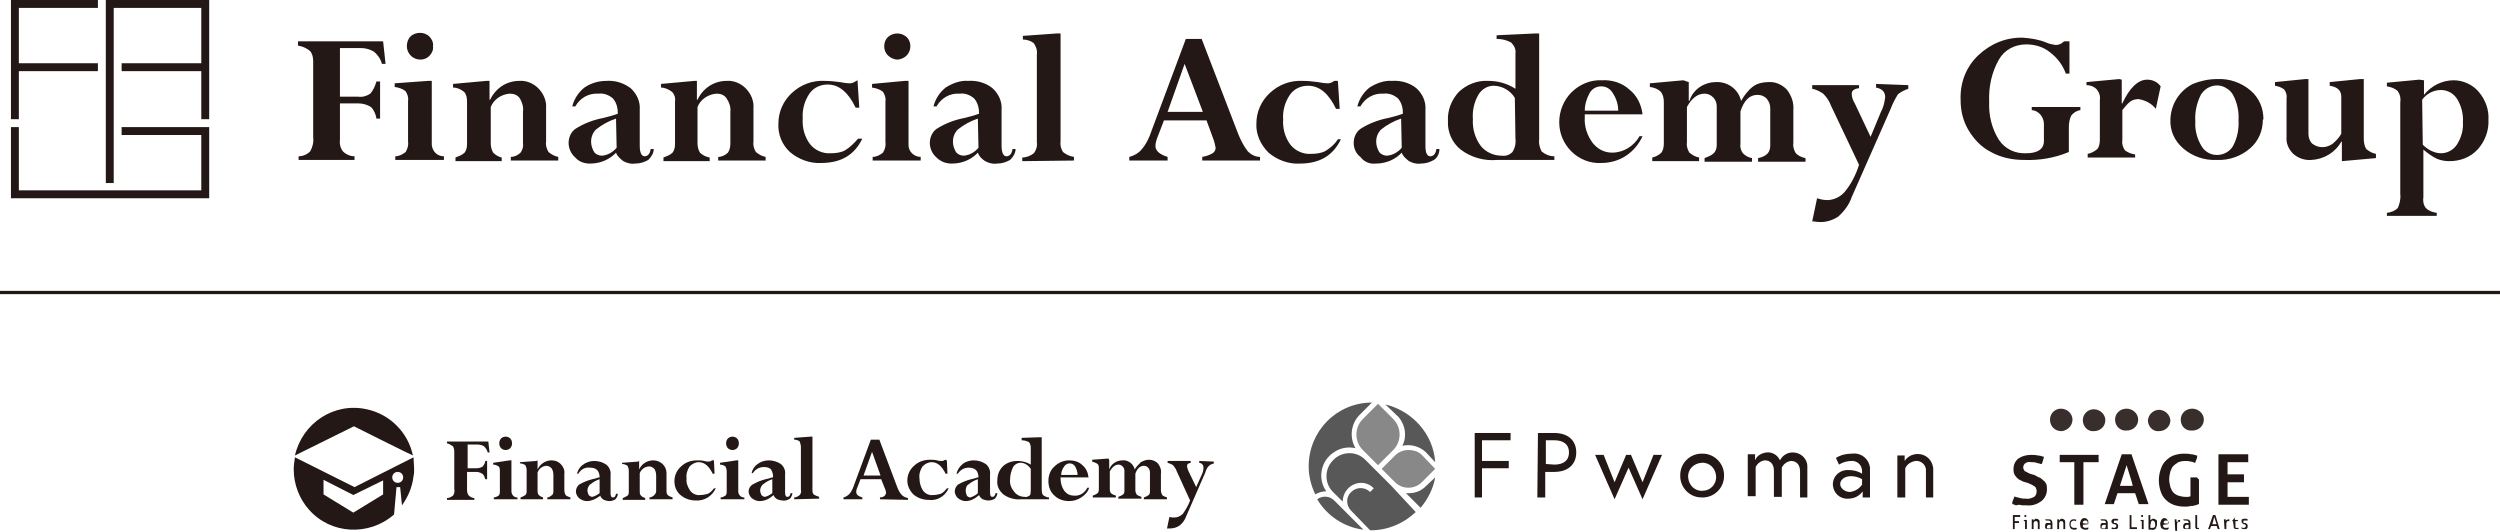 <?xml version="1.0" encoding="utf-8"?>
<!-- Generator: Adobe Illustrator 26.5.0, SVG Export Plug-In . SVG Version: 6.00 Build 0)  -->
<svg version="1.1" id="_イヤー_2" xmlns="http://www.w3.org/2000/svg" xmlns:xlink="http://www.w3.org/1999/xlink" x="0px"
	 y="0px" viewBox="0 0 411.1 87.4" style="enable-background:new 0 0 411.1 87.4;" xml:space="preserve">
<style type="text/css">
	.st0{fill:none;stroke:#231815;stroke-width:0.54;stroke-miterlimit:10;}
	.st1{fill:#231815;}
	.st2{opacity:0.9;fill:#231815;enable-background:new    ;}
	.st3{fill:#585858;}
	.st4{fill:#888888;}
</style>
<g id="_イヤー_1-2">
	<g>
		<line class="st0" x1="411.1" y1="48.1" x2="0" y2="48.1"/>
		<polygon class="st1" points="17.4,0 17.4,30.1 18.7,30.1 18.7,1.3 33.1,1.3 33.1,10.4 20,10.4 20,11.7 33.1,11.7 33.1,19.6 
			34.4,19.6 34.4,0 		"/>
		<polygon class="st1" points="3.1,11.7 16.1,11.7 16.1,10.4 3.1,10.4 3.1,1.3 16.1,1.3 16.1,0 1.8,0 1.8,19.6 3.1,19.6 		"/>
		<polygon class="st1" points="20,22.2 33.1,22.2 33.1,31.3 3.1,31.3 3.1,20.9 1.8,20.9 1.8,32.6 34.4,32.6 34.4,20.9 20,20.9 		"/>
		<path class="st1" d="M61.9,13.4h0.6v6.1h-0.6c-0.1-0.7-0.4-1.4-0.9-1.9c-0.6-0.4-1.4-0.6-2.1-0.6h-3v6c-0.1,0.7,0.1,1.4,0.5,1.9
			c0.5,0.5,1.2,0.8,1.9,0.8v0.6h-9.2v-0.6c0.7,0,1.4-0.3,1.9-0.8c0.4-0.7,0.6-1.5,0.5-2.3V10.1c0-0.6-0.1-1.2-0.5-1.7
			c-0.6-0.5-1.3-0.8-2-0.9V6.8h14l0.4,3.7h-0.6c-0.2-0.8-0.7-1.5-1.3-2c-0.7-0.4-1.4-0.6-2.2-0.6h-3.4v8h3c0.7,0.1,1.4-0.1,2-0.5
			C61.4,14.8,61.7,14.1,61.9,13.4 M64.9,13.7v0.6c0.7,0.1,1.3,0.3,1.8,0.7c0.3,0.5,0.5,1,0.4,1.6v6.7c0.1,0.6-0.1,1.2-0.4,1.7
			c-0.5,0.4-1.1,0.7-1.7,0.7v0.6h8v-0.6c-1.1,0-1.9-0.8-2-1.9V13.3h-0.6L64.9,13.7z M66.9,7.6c0,1.2,1,2.2,2.2,2.2
			c0.6,0,1.1-0.2,1.5-0.6c0.4-0.4,0.7-1,0.6-1.6C71.3,7,71,6.4,70.6,6c-0.4-0.4-1-0.6-1.5-0.6c-0.6,0-1.2,0.2-1.6,0.6
			C67.1,6.4,66.9,7,66.9,7.6 M80,13.3l-5.5,0.5v0.6c0.7,0,1.3,0.3,1.8,0.7c0.4,0.4,0.5,1,0.5,1.6v7c0,0.5-0.1,1-0.4,1.4
			c-0.4,0.4-1,0.6-1.5,0.8v0.6h7.6v-0.6c-0.5-0.1-1-0.4-1.4-0.8c-0.3-0.5-0.4-1-0.4-1.6v-5.9c0.5-1.3,1.8-2.1,3.1-2.2
			c0.7,0,1.3,0.2,1.7,0.8c0.4,0.7,0.6,1.4,0.5,2.2v5.2c0.1,0.5-0.1,1.1-0.4,1.5c-0.4,0.4-1,0.7-1.6,0.7v0.6h7.8v-0.6
			c-0.6-0.1-1.1-0.4-1.6-0.8c-0.3-0.5-0.5-1.1-0.4-1.7v-5.5c0.1-1.2-0.4-2.4-1.3-3.3c-0.8-0.8-2-1.3-3.1-1.2c-2.1,0-3.9,1.2-4.8,3.1
			h-0.1v-3.1C80.5,13.3,80,13.3,80,13.3z M97,26.9c1.5,0,2.9-0.5,4-1.5l0.3-0.3c0.2,0.6,0.7,1,1.2,1.4c0.6,0.3,1.2,0.5,1.9,0.4
			c0.8,0,1.5-0.2,2.2-0.6c0.5-0.5,0.9-1.1,0.9-1.8h-0.5c-0.1,0.8-0.5,1.2-1,1.2s-0.8-0.6-0.8-1.7V18c0.1-1.3-0.5-2.6-1.5-3.5
			c-1.2-0.9-2.6-1.3-4-1.2c-1.3,0-2.6,0.4-3.6,1.1c-1,0.8-1.7,1.9-2,3.1h0.5c0.8-1.4,2.2-2.2,3.8-2.1c0.9-0.1,1.7,0.2,2.4,0.8
			c0.6,0.7,0.8,1.6,0.8,2.5c-0.8,0.3-1.6,0.5-2.4,0.7c-1.6,0.3-3.2,0.9-4.6,1.8c-0.7,0.5-1.1,1.4-1.1,2.3c0,0.9,0.4,1.8,1.1,2.4
			C95.2,26.6,96.1,26.9,97,26.9 M101.4,24.3c-0.6,0.7-1.4,1.2-2.4,1.3c-0.5,0-1-0.2-1.3-0.6c-0.3-0.5-0.5-1.1-0.5-1.7
			c0-0.8,0.3-1.5,0.8-2c1-0.8,2.1-1.4,3.3-1.8L101.4,24.3 M114.2,13.3l-5.5,0.5v0.6c0.6,0,1.3,0.3,1.8,0.7c0.4,0.4,0.6,1,0.5,1.6v7
			c0,0.5-0.1,1-0.4,1.4c-0.4,0.4-1,0.6-1.5,0.8v0.6h7.6v-0.6c-0.6-0.1-1.2-0.4-1.6-0.8c-0.3-0.5-0.4-1-0.4-1.6v-5.9
			c0.5-1.3,1.8-2.1,3.1-2.2c0.7,0,1.3,0.2,1.7,0.8c0.4,0.6,0.7,1.4,0.6,2.2v5.2c0,0.5-0.1,1.1-0.4,1.5c-0.4,0.4-1,0.7-1.6,0.7v0.6
			h7.8v-0.6c-0.6-0.1-1.1-0.4-1.6-0.8c-0.3-0.5-0.5-1.1-0.4-1.7v-5.5c0.1-1.2-0.4-2.4-1.3-3.3c-0.8-0.8-2-1.3-3.1-1.2
			c-2.1,0-3.9,1.2-4.8,3.1h-0.1v-3.1L114.2,13.3L114.2,13.3z M140.8,13.3c-0.3,0.2-0.6,0.4-1,0.4c-0.6,0-1.1-0.1-1.7-0.2
			c-0.8-0.1-1.6-0.2-2.5-0.2c-2-0.1-3.9,0.6-5.4,2c-1.4,1.3-2.2,3.1-2.2,5c-0.1,1.8,0.6,3.5,1.9,4.7c1.4,1.2,3.3,1.9,5.1,1.8
			c3.3,0,5.5-1.3,6.8-4h-0.7c-0.6,0.7-1.3,1.4-2.1,1.9c-0.7,0.4-1.6,0.5-2.4,0.5c-1.3,0.1-2.6-0.5-3.4-1.5c-0.9-1.2-1.3-2.7-1.2-4.2
			c-0.1-1.5,0.3-2.9,1.1-4.1c0.7-1,1.8-1.5,3-1.5c1.9,0,3.4,1.3,4.6,3.8h0.6l-0.3-4.6C141.2,13.2,140.8,13.3,140.8,13.3z
			 M143.4,13.8v0.6c0.7,0.1,1.3,0.3,1.8,0.7c0.3,0.5,0.5,1,0.4,1.6v6.7c0.1,0.6-0.1,1.2-0.4,1.7c-0.5,0.4-1.1,0.7-1.7,0.7v0.6h7.9
			v-0.6c-1.1,0-2-0.9-2-1.9V13.3h-0.6L143.4,13.8L143.4,13.8z M145.4,7.6c0,0.6,0.2,1.1,0.6,1.5c0.4,0.4,1,0.7,1.6,0.7
			c1.2-0.1,2.1-1,2.1-2.2c0-0.6-0.2-1.1-0.6-1.5c-0.9-0.8-2.2-0.8-3.1,0c-0.4,0.4-0.6,0.9-0.6,1.5 M156.5,26.9c1.5,0,2.9-0.5,4-1.5
			l0.3-0.3c0.2,0.6,0.6,1,1.2,1.4c0.6,0.3,1.2,0.5,1.9,0.4c0.8,0,1.5-0.2,2.2-0.6c0.5-0.5,0.9-1.1,0.9-1.8h-0.5
			c-0.1,0.8-0.5,1.2-1,1.2s-0.8-0.6-0.8-1.7V18c0.1-1.3-0.5-2.6-1.5-3.5c-1.1-0.9-2.6-1.3-4-1.2c-1.3-0.1-2.6,0.4-3.7,1.1
			c-1,0.8-1.7,1.9-2,3.1h0.5c0.8-1.4,2.2-2.2,3.8-2.1c0.9-0.1,1.7,0.2,2.4,0.8c0.6,0.7,0.8,1.6,0.8,2.5c-0.8,0.3-1.6,0.5-2.4,0.7
			c-1.6,0.3-3.2,0.9-4.6,1.8c-0.7,0.5-1.1,1.4-1.1,2.3c0,0.9,0.4,1.8,1.1,2.4C154.7,26.6,155.6,26.9,156.5,26.9 M160.9,24.3
			c-0.6,0.7-1.4,1.2-2.4,1.3c-0.5,0-1-0.2-1.3-0.6c-0.3-0.5-0.5-1.1-0.5-1.7c0-0.8,0.3-1.5,0.8-2c1-0.8,2.1-1.4,3.3-1.8L160.9,24.3
			 M176.6,26.4v-0.6c-0.7-0.1-1.3-0.4-1.8-0.8c-0.3-0.5-0.5-1.1-0.4-1.7V5.5h-0.6l-5.6,0.4v0.6c0.6,0,1.3,0.2,1.8,0.6
			c0.4,0.6,0.6,1.2,0.5,1.9v14.4c0.1,0.6-0.1,1.3-0.5,1.8c-0.5,0.4-1.2,0.7-1.9,0.7v0.6L176.6,26.4L176.6,26.4z M207.2,26.4v-0.6
			c-0.8,0-1.5-0.4-2-0.9c-0.7-0.9-1.2-1.9-1.6-2.9l-6-15.6H195l-5.6,15c-0.4,1.2-0.9,2.3-1.7,3.2c-0.5,0.6-1.2,1-2,1.2v0.6h6.3v-0.6
			c-1.3-0.4-2-1-2-1.8c0-0.5,0.2-1.1,0.4-1.6l1-2.6h7l1.1,3c0.2,0.5,0.3,1,0.4,1.5c0,0.4-0.2,0.7-0.5,0.9c-0.5,0.3-1.1,0.5-1.7,0.6
			v0.6L207.2,26.4L207.2,26.4z M194.8,10.5l3,7.9H192L194.8,10.5z M219.4,13.3c-0.3,0.2-0.6,0.4-1,0.4c-0.6,0-1.1-0.1-1.7-0.2
			c-0.8-0.1-1.6-0.2-2.5-0.2c-2-0.1-3.9,0.6-5.4,2c-1.4,1.3-2.2,3.1-2.2,5c-0.1,1.8,0.7,3.5,2,4.8c1.4,1.2,3.3,1.9,5.1,1.8
			c3.3,0,5.5-1.3,6.8-4H220c-0.5,0.8-1.2,1.4-2,1.9c-0.7,0.4-1.6,0.5-2.4,0.5c-1.3,0.1-2.6-0.5-3.4-1.5c-0.9-1.2-1.3-2.7-1.2-4.2
			c-0.1-1.4,0.3-2.8,1.1-4c0.7-1,1.8-1.5,3-1.5c1.9,0,3.4,1.3,4.6,3.8h0.6l-0.3-4.6L219.4,13.3L219.4,13.3z M226.2,26.9
			c1.5,0,2.9-0.5,4-1.5l0.3-0.3c0.2,0.6,0.7,1,1.2,1.4c0.6,0.3,1.2,0.5,1.9,0.4c0.8,0,1.5-0.2,2.2-0.6c0.6-0.4,0.9-1.1,0.9-1.8h-0.5
			c-0.1,0.8-0.5,1.2-1,1.2s-0.8-0.5-0.8-1.7V18c0.1-1.3-0.5-2.6-1.5-3.5c-1.1-0.9-2.6-1.3-4-1.2c-1.3-0.1-2.6,0.4-3.7,1.1
			c-1,0.8-1.7,1.9-2,3.1h0.5c0.8-1.4,2.2-2.2,3.8-2.1c0.9-0.1,1.7,0.2,2.4,0.8c0.6,0.7,0.8,1.6,0.8,2.5c-0.8,0.3-1.6,0.5-2.4,0.7
			c-1.6,0.3-3.2,0.9-4.6,1.8c-0.7,0.5-1.1,1.4-1.1,2.3c0,0.9,0.4,1.8,1.1,2.3C224.3,26.6,225.2,27,226.2,26.9 M230.5,24.3
			c-0.6,0.7-1.4,1.2-2.4,1.3c-0.5,0-1-0.2-1.3-0.6c-0.3-0.5-0.5-1.1-0.5-1.7c0-0.8,0.3-1.5,0.8-2c1-0.8,2.1-1.4,3.3-1.8L230.5,24.3
			 M246.1,5.8v0.6c0.9,0,1.7,0.2,2.4,0.6c0.5,0.5,0.8,1.1,0.7,1.8v5.8c-1.4-0.9-2.9-1.3-4.5-1.3c-1.8-0.1-3.5,0.6-4.8,1.8
			c-1.2,1.3-1.9,3-1.8,4.8c-0.1,1.8,0.7,3.6,2.1,4.7c1.7,1.3,3.9,1.9,6,1.7h9.4v-0.6c-0.8,0-1.5-0.3-2.1-0.8c-0.3-0.6-0.5-1.3-0.4-2
			V5.5h-0.6L246.1,5.8L246.1,5.8z M249.2,22.8c0.1,0.8-0.1,1.6-0.5,2.2c-0.5,0.5-1.1,0.7-1.8,0.6c-1.3,0-2.6-0.6-3.4-1.6
			c-0.9-1.2-1.4-2.8-1.3-4.4c-0.1-1.4,0.2-2.8,0.9-4c0.5-0.9,1.5-1.5,2.5-1.5c1.4,0,2.8,0.8,3.5,2L249.2,22.8 M269.6,22.4
			c-0.9,1.6-2.6,2.7-4.5,2.7c-1.3,0-2.4-0.6-3.2-1.6c-0.9-1.2-1.4-2.7-1.3-4.2v-0.5h9.5c-0.2-1.6-0.9-3.1-2.2-4.1
			c-1.2-1.1-2.9-1.6-4.5-1.5c-1.9-0.1-3.7,0.7-5,2c-1.3,1.3-2,3.1-2,4.9c0,1.8,0.7,3.5,2,4.8c1.3,1.3,3.1,2,4.9,1.9
			c1.5,0,2.9-0.4,4.1-1.2c1.2-0.8,2.1-1.9,2.7-3.2L269.6,22.4 M260.6,18.2c0-1,0.3-2,0.8-2.9c0.4-0.7,1.1-1.1,1.9-1.1
			c0.8,0,1.5,0.4,1.9,1.1c0.6,0.9,0.9,1.9,0.9,2.9H260.6 M276.8,13.2l-5.5,0.5v0.6c0.7,0.1,1.3,0.3,1.8,0.8c0.4,0.5,0.5,1.1,0.5,1.7
			v6.8c0,0.5-0.1,1.1-0.4,1.5c-0.4,0.4-1,0.7-1.5,0.8v0.6h7.7v-0.6c-0.6-0.1-1.1-0.4-1.6-0.8c-0.3-0.5-0.5-1.1-0.4-1.7v-5.8
			c0.8-1.5,1.8-2.2,2.9-2.2c0.5,0,1,0.2,1.4,0.6c0.4,0.4,0.6,0.9,0.6,1.5v6.3c0,0.5-0.1,1-0.5,1.4c-0.4,0.4-1,0.6-1.5,0.8v0.6h7.8
			v-0.6c-0.6-0.1-1.1-0.4-1.5-0.8c-0.3-0.4-0.5-1-0.4-1.5v-5.4c0.6-1.8,1.5-2.7,2.8-2.7c0.6,0,1.1,0.2,1.5,0.6
			c0.4,0.5,0.6,1,0.6,1.6v6.1c0,0.5-0.1,1-0.5,1.4c-0.4,0.4-1,0.6-1.5,0.7v0.6h7.8v-0.6c-0.6-0.1-1.2-0.4-1.6-0.8
			c-0.3-0.5-0.5-1.1-0.4-1.7v-5.4c0.1-1.2-0.3-2.4-1.1-3.4c-0.8-0.8-1.9-1.3-3-1.2c-0.9,0-1.8,0.2-2.5,0.7c-0.8,0.6-1.5,1.5-2,2.4
			c-0.4-1.9-2.2-3.2-4.1-3.1c-2,0-3.8,1.2-4.4,3.1h-0.1v-3.1L276.8,13.2L276.8,13.2z M308.5,13.8v0.6c1,0.2,1.5,0.7,1.5,1.6
			c-0.1,0.8-0.3,1.7-0.7,2.4l-1.7,4.1l-2.6-5.5c-0.3-0.5-0.5-1-0.5-1.6c0-0.5,0.4-0.8,1.2-0.9v-0.5H298v0.6c0.6,0.1,1.2,0.4,1.8,0.8
			c0.6,0.6,1,1.2,1.3,2l4.6,9.7c-0.5,1.6-1.3,3.2-2.4,4.5c-0.7,0.8-1.8,1.3-2.8,1.3c-0.6,0-1.1-0.1-1.7-0.3l-0.8,3.8
			c0.4,0,0.7,0.1,1.1,0.1c1.1,0.1,2.3-0.3,3.2-0.9c1-0.9,1.8-2,2.2-3.2l6.4-14.5c0.3-0.8,0.7-1.6,1.2-2.4c0.5-0.4,1.1-0.7,1.7-0.9
			v-0.6L308.5,13.8L308.5,13.8z M339.4,6.8c-0.4,0.4-0.8,0.6-1.4,0.6c-0.5-0.1-1.1-0.2-1.5-0.4c-1.2-0.5-2.5-0.7-3.8-0.8
			c-2.8-0.1-5.4,1-7.4,2.9c-2,1.9-3,4.5-2.9,7.3c0,1.8,0.4,3.5,1.3,5c0.9,1.5,2.1,2.8,3.7,3.6c1.6,0.9,3.5,1.3,5.4,1.3
			c2.5,0.1,5-0.3,7.4-1.3v-4c0-0.7,0.1-1.4,0.4-2c0.4-0.5,0.9-0.8,1.5-0.9v-0.5h-8v0.5c1.2,0.1,2,1.2,2,2.3v2.8c0,1.3-1,2-2.9,2
			c-1.8,0.1-3.5-0.7-4.5-2.2c-1.2-1.9-1.7-4.1-1.6-6.3c-0.1-2.4,0.4-4.8,1.6-6.9c0.9-1.6,2.6-2.5,4.5-2.5c1.4,0,2.8,0.4,3.9,1.3
			c1.2,0.9,2.1,2.1,2.6,3.5h0.6V6.8L339.4,6.8L339.4,6.8z M348.5,13l-5.4,0.5V14c0.6,0,1.2,0.2,1.7,0.7c0.4,0.5,0.6,1.1,0.5,1.7V23
			c0,0.5-0.1,1.1-0.4,1.5c-0.5,0.4-1,0.7-1.6,0.8v0.6h7.8v-0.5c-0.6-0.1-1.2-0.3-1.7-0.7c-0.3-0.5-0.5-1-0.4-1.6v-5
			c0.4-0.5,0.8-1,1.3-1.4c0.4-0.3,0.9-0.4,1.4-0.4c1.1,0.2,2.1,0.7,2.8,1.6l0.8-3.7c-0.5-0.7-1.3-1.1-2.2-1.1
			c-1.5,0-2.9,1.3-4.1,3.9h-0.1v-3.9L348.5,13z M372.2,19.6c0-1.8-0.7-3.5-2.1-4.7c-1.5-1.3-3.5-2-5.5-1.9c-1.4,0-2.8,0.3-4,0.8
			c-2.2,1.1-3.6,3.3-3.7,5.8c-0.1,1.9,0.7,3.6,2.1,4.8c1.5,1.3,3.5,2,5.5,1.9c2,0.1,4-0.6,5.5-1.9c1.4-1.2,2.1-2.9,2.1-4.7
			 M368.1,19.7c0.1,1.5-0.2,3-0.9,4.3c-0.8,1.4-2.7,1.9-4.1,1.1c-0.5-0.3-0.8-0.6-1.1-1.1c-0.7-1.2-1.1-2.6-1-4
			c-0.1-1.5,0.2-3,0.9-4.4c0.9-1.5,2.8-2,4.2-1.1l0,0c0.5,0.3,0.8,0.6,1.1,1.1c0.7,1.3,1,2.8,0.9,4.2 M385.1,26.5l5.6-0.5v-0.7
			c-0.6-0.1-1.1-0.4-1.6-0.8c-0.3-0.5-0.4-1.1-0.4-1.7v-9.8h-0.6l-5,0.5v0.6c1.3,0.2,1.9,0.8,1.9,1.8v6.1c-0.4,0.7-0.9,1.2-1.5,1.7
			c-0.5,0.3-1,0.5-1.6,0.5c-0.6,0-1.2-0.2-1.7-0.6c-0.4-0.4-0.6-1-0.6-1.6v-9h-0.5l-5,0.5v0.6c0.6,0.1,1.1,0.3,1.5,0.6
			c0.3,0.4,0.5,0.9,0.4,1.5v6.3c-0.1,1,0.3,2,1.1,2.8c0.8,0.7,1.9,1.1,3,1c2-0.1,3.9-1.2,4.9-3h0.1L385.1,26.5L385.1,26.5z
			 M397.8,13.1l-5.3,0.5v0.6c0.6,0.1,1.3,0.3,1.8,0.8c0.4,0.6,0.5,1.2,0.4,1.9v15c0.1,0.8-0.1,1.6-0.4,2.3c-0.5,0.5-1.1,0.7-1.8,0.8
			v0.5h8.2v-0.5c-0.7-0.1-1.3-0.3-1.8-0.8c-0.4-0.5-0.5-1.2-0.4-1.8v-7.8c0.7,0.6,1.4,1.1,2.2,1.5c0.7,0.3,1.4,0.4,2.1,0.4
			c1.7,0,3.4-0.6,4.6-1.9c1.2-1.3,1.9-3.1,1.8-4.9c0.1-1.7-0.5-3.3-1.6-4.6c-1-1.2-2.6-1.9-4.1-1.9c-1.9,0-3.7,0.9-4.9,2.4v-2.4
			L397.8,13.1L397.8,13.1z M398.3,16.4c0.7-1,1.9-1.6,3.1-1.6c1,0,2,0.5,2.6,1.4c0.7,1.1,1.1,2.5,1,3.9c0.1,1.3-0.3,2.6-1,3.7
			c-0.6,0.9-1.6,1.4-2.6,1.4c-1.1,0-2.2-0.6-3-1.4L398.3,16.4"/>
		<g>
			<path class="st1" d="M79.8,75.8h0.3v3h-0.3c-0.1-0.3-0.2-0.7-0.5-0.9c-0.3-0.2-0.7-0.3-1-0.3h-1.5v3c0,0.3,0.1,0.7,0.3,0.9
				c0.2,0.2,0.6,0.4,0.9,0.4v0.3h-4.5v-0.3c0.4,0,0.7-0.2,1-0.4c0.2-0.3,0.3-0.7,0.2-1.1v-6.2c0-0.3-0.1-0.6-0.2-0.8
				c-0.3-0.2-0.6-0.4-1-0.5v-0.3h6.8l0.2,1.8h-0.3c-0.1-0.4-0.3-0.7-0.6-1c-0.3-0.2-0.7-0.3-1.1-0.3h-1.6v3.9h1.5
				c0.3,0,0.7-0.1,1-0.3C79.6,76.4,79.8,76.1,79.8,75.8L79.8,75.8z"/>
			<path class="st1" d="M83.8,75.7h0.3v5.1c0,0.5,0.4,1,0.9,1h0.1v0.3h-3.9v-0.3c0.3,0,0.6-0.2,0.8-0.3c0.2-0.2,0.2-0.5,0.2-0.8
				v-3.2c0-0.3,0-0.6-0.2-0.8c-0.3-0.2-0.6-0.3-0.9-0.3v-0.3L83.8,75.7L83.8,75.7z M82.1,72.9c0-0.3,0.1-0.6,0.3-0.8
				c0.4-0.4,1.1-0.4,1.5,0c0.2,0.2,0.3,0.5,0.3,0.8c0,0.3-0.1,0.6-0.3,0.8c-0.4,0.4-1.1,0.4-1.5,0h0C82.2,73.5,82.1,73.2,82.1,72.9
				L82.1,72.9L82.1,72.9z"/>
			<path class="st1" d="M88.4,75.7v1.5l0,0c0.4-0.9,1.3-1.5,2.3-1.5c0.6,0,1.1,0.2,1.5,0.6c0.4,0.4,0.7,1,0.6,1.6v2.7
				c0,0.3,0.1,0.6,0.2,0.8c0.2,0.2,0.5,0.3,0.8,0.4v0.3h-3.8v-0.3c0.3,0,0.5-0.2,0.8-0.4c0.2-0.2,0.2-0.5,0.2-0.8v-2.5
				c0-0.4-0.1-0.8-0.3-1.1c-0.2-0.2-0.5-0.4-0.8-0.4c-0.7,0-1.3,0.5-1.5,1.1v2.9c0,0.3,0,0.6,0.2,0.8c0.2,0.2,0.4,0.3,0.7,0.4v0.3
				h-3.7v-0.3c0.3-0.1,0.5-0.2,0.8-0.4c0.2-0.2,0.2-0.4,0.2-0.7v-3.4c0-0.3-0.1-0.6-0.2-0.8c-0.3-0.2-0.6-0.3-0.9-0.3v-0.2l2.7-0.2
				L88.4,75.7L88.4,75.7z"/>
			<path class="st1" d="M96.5,82.4c-0.5,0-0.9-0.2-1.3-0.5c-0.3-0.3-0.5-0.7-0.5-1.1c0-0.4,0.2-0.8,0.5-1.1c0.7-0.4,1.4-0.7,2.2-0.9
				c0.6-0.1,0.9-0.3,1.2-0.3c0-0.4-0.1-0.9-0.4-1.2c-0.3-0.3-0.7-0.4-1.2-0.4c-0.8-0.1-1.5,0.3-1.9,1h-0.2c0.1-0.6,0.5-1.2,1-1.5
				c0.5-0.4,1.2-0.6,1.8-0.6c0.7,0,1.4,0.2,2,0.6c0.5,0.4,0.8,1.1,0.7,1.7v2.9c0,0.6,0.1,0.8,0.4,0.8s0.4-0.2,0.5-0.6h0.3
				c0,0.3-0.2,0.7-0.4,0.9c-0.3,0.2-0.7,0.3-1,0.3c-0.3,0-0.6-0.1-0.9-0.2c-0.3-0.2-0.5-0.4-0.6-0.7l-0.1,0.1
				C97.9,82.1,97.2,82.4,96.5,82.4L96.5,82.4z M98.6,81.1v-2.3c-0.6,0.2-1.1,0.5-1.6,0.9c-0.2,0.2-0.4,0.6-0.4,0.9
				c0,0.3,0.1,0.6,0.2,0.8c0.2,0.2,0.4,0.3,0.6,0.3C97.9,81.6,98.3,81.3,98.6,81.1L98.6,81.1L98.6,81.1z"/>
			<path class="st1" d="M105.1,75.7v1.5l0,0c0.4-0.9,1.3-1.5,2.3-1.5c1.2,0,2.2,0.9,2.2,2.1c0,0,0,0.1,0,0.1v2.7
				c0,0.3,0,0.6,0.2,0.8c0.2,0.2,0.5,0.3,0.8,0.4v0.3h-3.8v-0.3c0.3,0,0.6-0.2,0.8-0.4c0.2-0.2,0.3-0.4,0.3-0.7v-2.5
				c0-0.4-0.1-0.8-0.3-1.1c-0.2-0.2-0.5-0.4-0.8-0.4c-0.7,0-1.3,0.4-1.6,1.1v2.9c0,0.3,0,0.6,0.2,0.8c0.2,0.2,0.4,0.3,0.7,0.4v0.3
				h-3.7v-0.3c0.3-0.1,0.5-0.2,0.8-0.4c0.2-0.2,0.2-0.4,0.2-0.7v-3.4c0-0.3-0.1-0.6-0.2-0.8c-0.3-0.2-0.6-0.3-0.9-0.3v-0.2l2.7-0.2
				L105.1,75.7L105.1,75.7z"/>
			<path class="st1" d="M117.4,75.7l0.1,2.2h-0.3c-0.6-1.2-1.3-1.9-2.3-1.9c-0.6,0-1.1,0.3-1.5,0.7c-0.4,0.6-0.6,1.3-0.5,2
				c-0.1,0.7,0.2,1.4,0.6,2c0.4,0.5,1,0.8,1.7,0.7c0.4,0,0.8-0.1,1.2-0.2c0.4-0.2,0.7-0.5,1-0.9h0.3c-0.6,1.3-1.9,2.1-3.3,2
				c-0.9,0-1.8-0.3-2.5-0.9c-0.7-0.6-1-1.4-1-2.3c0-0.9,0.4-1.8,1.1-2.4c0.7-0.7,1.7-1,2.6-1c0.4,0,0.8,0,1.2,0.1
				c0.3,0.1,0.5,0.1,0.8,0.1c0.2,0,0.3-0.1,0.5-0.2C117.2,75.7,117.4,75.7,117.4,75.7z"/>
			<path class="st1" d="M121.1,75.7h0.3v5.1c0,0.5,0.4,1,0.9,1h0.1v0.3h-3.9v-0.3c0.3,0,0.6-0.2,0.8-0.3c0.2-0.2,0.2-0.5,0.2-0.8
				v-3.2c0-0.3-0.1-0.6-0.2-0.8c-0.3-0.2-0.6-0.3-0.9-0.3v-0.3L121.1,75.7L121.1,75.7z M119.4,72.9c0-0.3,0.1-0.6,0.3-0.8
				c0.4-0.4,1.1-0.4,1.5,0c0.2,0.2,0.3,0.5,0.3,0.8c0,0.3-0.1,0.6-0.3,0.8c-0.4,0.4-1.1,0.4-1.5,0h0
				C119.5,73.5,119.4,73.2,119.4,72.9L119.4,72.9L119.4,72.9z"/>
			<path class="st1" d="M124.9,82.4c-0.5,0-0.9-0.2-1.3-0.5c-0.3-0.3-0.5-0.7-0.5-1.1c0-0.4,0.2-0.8,0.6-1.1
				c0.7-0.4,1.4-0.7,2.2-0.9c0.6-0.1,0.9-0.3,1.2-0.3c0.1-0.4-0.1-0.9-0.3-1.3c-0.3-0.3-0.7-0.4-1.2-0.4c-0.8,0-1.4,0.4-1.8,1h-0.2
				c0.1-0.6,0.5-1.2,1-1.5c0.5-0.4,1.2-0.6,1.8-0.6c0.7,0,1.4,0.2,2,0.6c0.5,0.4,0.8,1.1,0.7,1.7v2.9c0,0.6,0.1,0.8,0.4,0.8
				s0.4-0.2,0.5-0.6h0.3c0,0.3-0.2,0.7-0.4,0.9c-0.3,0.2-0.8,0.4-1.2,0.3c-0.3,0-0.6-0.1-0.9-0.2c-0.3-0.2-0.5-0.4-0.6-0.7l-0.1,0.1
				C126.4,82.1,125.7,82.4,124.9,82.4L124.9,82.4z M127,81.1v-2.3c-0.6,0.2-1.1,0.5-1.6,0.9c-0.2,0.2-0.4,0.6-0.4,0.9
				c0,0.3,0.1,0.6,0.2,0.8c0.2,0.2,0.4,0.3,0.6,0.3C126.3,81.6,126.7,81.3,127,81.1L127,81.1L127,81.1z"/>
			<path class="st1" d="M130.6,82.1v-0.3c0.3,0,0.7-0.2,0.9-0.4c0.2-0.2,0.3-0.6,0.2-0.9v-7c0-0.3-0.1-0.6-0.2-0.9
				c-0.2-0.2-0.6-0.3-0.9-0.3v-0.3l2.7-0.2h0.3v8.7c0,0.3,0,0.6,0.2,0.8c0.3,0.2,0.6,0.3,0.9,0.4v0.3L130.6,82.1L130.6,82.1z"/>
			<path class="st1" d="M144.7,82.1v-0.3c0.3,0,0.6-0.1,0.8-0.3c0.1-0.1,0.2-0.3,0.2-0.5c0-0.2-0.1-0.5-0.2-0.7l-0.6-1.5h-3.4
				l-0.5,1.3c-0.1,0.2-0.2,0.5-0.2,0.8c0,0.4,0.3,0.7,1,0.9v0.3h-3.1v-0.3c0.4-0.1,0.7-0.3,1-0.6c0.4-0.5,0.6-1,0.8-1.6l2.7-7.3h1.4
				l2.9,7.7c0.2,0.5,0.4,1,0.8,1.4c0.3,0.3,0.6,0.4,1,0.5v0.3L144.7,82.1L144.7,82.1z M142,78.2h2.8l-1.4-3.9L142,78.2z"/>
			<path class="st1" d="M155.7,75.7l0.1,2.2h-0.3c-0.6-1.2-1.3-1.9-2.3-1.9c-0.6,0-1.1,0.3-1.5,0.7c-0.4,0.6-0.6,1.3-0.5,2
				c0,0.7,0.2,1.4,0.6,2c0.4,0.5,1,0.8,1.7,0.7c0.4,0,0.8-0.1,1.2-0.2c0.4-0.2,0.7-0.5,1-0.9h0.3c-0.6,1.3-1.9,2.1-3.3,1.9
				c-0.9,0-1.8-0.3-2.5-0.9c-0.6-0.6-1-1.4-1-2.3c0-0.9,0.4-1.8,1.1-2.4c0.7-0.7,1.7-1,2.6-1c0.4,0,0.8,0,1.2,0.1
				c0.3,0.1,0.5,0.1,0.8,0.1c0.2,0,0.4-0.1,0.5-0.2L155.7,75.7L155.7,75.7z"/>
			<path class="st1" d="M158.8,82.4c-0.5,0-0.9-0.2-1.3-0.5c-0.3-0.3-0.5-0.7-0.5-1.1c0-0.4,0.2-0.8,0.5-1.1
				c0.7-0.4,1.4-0.7,2.2-0.9c0.6-0.1,0.9-0.3,1.2-0.3c0-0.4-0.1-0.9-0.4-1.2c-0.3-0.3-0.8-0.4-1.2-0.4c-0.8,0-1.4,0.4-1.8,1h-0.2
				c0.1-0.6,0.5-1.2,1-1.6c0.5-0.4,1.2-0.6,1.8-0.6c0.7,0,1.4,0.2,2,0.6c0.5,0.4,0.8,1.1,0.7,1.7v2.9c0,0.6,0.1,0.8,0.4,0.8
				s0.4-0.2,0.5-0.6h0.3c0,0.3-0.2,0.7-0.4,0.9c-0.3,0.2-0.7,0.3-1.1,0.3c-0.3,0-0.6-0.1-0.9-0.2c-0.3-0.2-0.5-0.4-0.6-0.7l-0.1,0.1
				C160.2,82.1,159.5,82.4,158.8,82.4L158.8,82.4z M160.8,81.1v-2.3c-0.6,0.2-1.1,0.5-1.6,0.9c-0.3,0.2-0.4,0.6-0.4,1
				c0,0.3,0.1,0.6,0.2,0.8c0.1,0.2,0.4,0.3,0.6,0.3C160.1,81.6,160.5,81.4,160.8,81.1L160.8,81.1L160.8,81.1z"/>
			<path class="st1" d="M171,71.9h0.3v8.5c0,0.3,0,0.7,0.2,1c0.3,0.2,0.6,0.4,1,0.4v0.3h-4.6c-1,0.1-2.1-0.2-2.9-0.8
				c-0.7-0.6-1.1-1.4-1-2.3c0-0.9,0.3-1.7,0.9-2.3c0.6-0.6,1.5-0.9,2.4-0.9c0.8,0,1.6,0.2,2.2,0.6v-2.8c0-0.3-0.1-0.7-0.3-0.9
				c-0.4-0.2-0.8-0.3-1.2-0.3V72C168,72,171,71.9,171,71.9z M169.5,80.3v-3.2c-0.4-0.6-1-1-1.7-1c-0.5,0-1,0.3-1.2,0.7
				c-0.3,0.6-0.5,1.3-0.5,2c-0.1,0.8,0.2,1.5,0.7,2.1c0.4,0.5,1,0.8,1.7,0.8c0.3,0.1,0.7-0.1,0.9-0.3
				C169.5,81.1,169.5,80.7,169.5,80.3L169.5,80.3L169.5,80.3z"/>
			<path class="st1" d="M178.8,80.2h0.3c-0.2,0.7-0.7,1.2-1.3,1.6c-0.6,0.4-1.3,0.6-2,0.6c-0.9,0-1.8-0.3-2.4-0.9
				c-0.7-0.6-1-1.5-1-2.4c0-0.9,0.3-1.8,1-2.4c0.6-0.6,1.5-1,2.4-1c0.8,0,1.6,0.2,2.2,0.8c0.6,0.5,0.9,1.2,1,2h-4.6v0.2
				c0,0.7,0.2,1.4,0.6,2c0.4,0.5,0.9,0.8,1.6,0.8C177.6,81.6,178.4,81,178.8,80.2L178.8,80.2z M174.5,78.1h2.7c0-0.5-0.2-1-0.4-1.4
				c-0.2-0.3-0.5-0.5-0.9-0.5c-0.4,0-0.7,0.2-0.9,0.5C174.7,77.1,174.5,77.6,174.5,78.1C174.5,78.1,174.5,78.1,174.5,78.1z"/>
			<path class="st1" d="M182.4,75.7v1.5l0,0c0.3-0.9,1.2-1.5,2.2-1.5c0.9-0.1,1.8,0.6,2,1.5c0.2-0.4,0.6-0.8,1-1.2
				c0.4-0.2,0.8-0.4,1.3-0.4c0.6,0,1.1,0.2,1.5,0.6c0.4,0.5,0.6,1.1,0.5,1.7v2.7c0,0.3,0.1,0.6,0.2,0.8c0.2,0.2,0.5,0.3,0.8,0.4v0.3
				h-3.8v-0.3c0.3-0.1,0.5-0.2,0.8-0.4c0.2-0.2,0.2-0.4,0.2-0.7v-3c0-0.3-0.1-0.6-0.3-0.8c-0.2-0.2-0.4-0.3-0.7-0.3
				c-0.6,0-1.1,0.4-1.4,1.3v2.7c0,0.3,0.1,0.5,0.2,0.7c0.2,0.2,0.5,0.3,0.8,0.4v0.3h-3.8v-0.3c0.3-0.1,0.5-0.2,0.8-0.4
				c0.2-0.2,0.2-0.4,0.2-0.7v-3.2c0-0.3-0.1-0.5-0.3-0.7c-0.2-0.2-0.4-0.3-0.7-0.3c-0.5,0-1,0.4-1.4,1.1v2.8c0,0.3,0,0.6,0.2,0.8
				c0.2,0.2,0.5,0.3,0.8,0.4v0.3h-3.8v-0.3c0.3-0.1,0.5-0.2,0.8-0.4c0.2-0.2,0.2-0.5,0.2-0.7v-3.3c0-0.3,0-0.6-0.2-0.8
				c-0.3-0.2-0.6-0.3-0.9-0.4v-0.3l2.7-0.2L182.4,75.7L182.4,75.7z"/>
			<path class="st1" d="M199.6,75.9v0.3c-0.3,0.1-0.6,0.2-0.8,0.4c-0.3,0.3-0.5,0.7-0.6,1.1l-3.1,7.1c-0.2,0.6-0.6,1.2-1.1,1.6
				c-0.4,0.3-1,0.5-1.6,0.5c-0.2,0-0.4,0-0.5,0l0.4-1.9c0.3,0.1,0.6,0.1,0.8,0.1c0.5,0,1-0.2,1.4-0.6c0.5-0.7,0.9-1.4,1.2-2.2
				l-2.2-4.8c-0.1-0.4-0.4-0.7-0.6-1c-0.3-0.2-0.6-0.3-0.9-0.4v-0.3h3.8v0.3c-0.4,0.1-0.6,0.2-0.6,0.5c0,0.3,0.1,0.5,0.2,0.8
				l1.3,2.7l0.9-2c0.2-0.4,0.3-0.8,0.3-1.2c0-0.4-0.2-0.7-0.7-0.8v-0.3L199.6,75.9L199.6,75.9z"/>
			<path class="st1" d="M58.2,70.1l-9.7,4.8c1.2-5.3,6.4-8.8,11.8-7.6c3.8,0.8,6.8,3.8,7.6,7.6C67.8,74.9,58.2,70.1,58.2,70.1z
				 M68.1,77.2L68.1,77.2c0,0.4,0,0.7-0.1,1.1c-0.2,1.8-0.9,3.4-1.9,4.8l-0.3-3c-0.1,0-0.2,0-0.3,0s-0.2,0-0.3,0l-0.4,4.5
				c-4.1,3.6-10.4,3.3-14-0.8c-1.6-1.8-2.5-4.2-2.5-6.6h0c0-0.7,0.1-1.3,0.2-2l9.8,4.9l0,0l9.7-4.9C68,75.8,68.1,76.5,68.1,77.2
				L68.1,77.2L68.1,77.2z M63,79l-4.9,2.4l-4.9-2.5v2.4l4.9,3l4.9-3L63,79L63,79z M66.3,78.5c0-0.5-0.4-0.9-0.9-0.9
				s-0.9,0.4-0.9,0.9s0.4,0.9,0.9,0.9S66.3,79,66.3,78.5z"/>
		</g>
		<g>
			<path class="st2" d="M347.8,69c0-1,0.8-1.8,1.9-1.8l0,0c1,0,1.9,0.8,1.9,1.8s-0.8,1.8-1.9,1.8C348.7,70.9,347.8,70.1,347.8,69z"
				/>
			<path class="st2" d="M342.5,69.1c0-1,0.8-1.8,1.8-1.8l0,0c1,0,1.9,0.8,1.9,1.8s-0.8,1.8-1.9,1.8C343.3,71,342.5,70.1,342.5,69.1
				L342.5,69.1L342.5,69.1z"/>
			<path class="st2" d="M337.1,69c0-1,0.8-1.8,1.8-1.8l0,0c1,0,1.9,0.8,1.9,1.8c0,1-0.8,1.8-1.8,1.9C337.9,70.9,337.1,70.1,337.1,69
				L337.1,69L337.1,69z"/>
			<path class="st2" d="M353.2,69.1c0.1-1,1-1.8,2-1.7c0.9,0.1,1.6,0.8,1.7,1.7l0,0c0,1-0.8,1.8-1.9,1.8l0,0
				C354,71,353.2,70.1,353.2,69.1L353.2,69.1L353.2,69.1z"/>
			<path class="st2" d="M358.6,69c0-1,0.8-1.8,1.9-1.8l0,0c1,0,1.9,0.8,1.9,1.8s-0.8,1.8-1.9,1.8C359.4,70.9,358.6,70.1,358.6,69z"
				/>
			<path class="st1" d="M336,79c-0.2-0.2-0.4-0.4-0.7-0.5c-0.3-0.1-0.5-0.3-0.8-0.4l-0.7-0.2c-0.1-0.1-0.3-0.1-0.4-0.2
				c-0.1-0.1-0.2-0.1-0.4-0.2c-0.1-0.1-0.2-0.2-0.2-0.3c-0.1-0.1-0.1-0.2-0.1-0.3c0-0.3,0.1-0.5,0.3-0.7c0.3-0.2,0.6-0.3,1-0.2
				c0.3,0,0.6,0,0.9,0.1c0.2,0.1,0.5,0.1,0.7,0.2h0.1l0.1-0.1c0.1-0.3,0.2-0.7,0.3-1v-0.1H336c-0.3-0.1-0.6-0.2-0.9-0.2
				c-0.4-0.1-0.7-0.1-1.1-0.1c-0.8,0-1.5,0.2-2.1,0.6c-0.5,0.4-0.8,1-0.8,1.7c0,0.3,0,0.5,0.1,0.8c0.1,0.2,0.2,0.4,0.4,0.6
				s0.3,0.3,0.5,0.4c0.2,0.1,0.4,0.2,0.6,0.3l0.7,0.2l0.7,0.3c0.2,0.1,0.3,0.2,0.5,0.3c0.1,0.1,0.2,0.2,0.2,0.3
				c0.1,0.2,0.1,0.3,0.1,0.5c0,0.3-0.1,0.7-0.4,0.9c-0.4,0.2-0.9,0.4-1.3,0.3c-0.3,0-0.7,0-1-0.1c-0.3-0.1-0.5-0.1-0.8-0.2l-0.1-0.1
				l-0.1,0.2c-0.1,0.2-0.1,0.3-0.2,0.5c-0.1,0.2-0.1,0.3-0.1,0.5v0.1h0.1l0.5,0.2L332,83l0.6,0.1h0.7c0.9,0.1,1.7-0.2,2.4-0.7
				c0.6-0.5,0.9-1.2,0.9-1.9c0-0.3,0-0.6-0.1-0.9C336.3,79.3,336.2,79.1,336,79L336,79z"/>
			<path class="st1" d="M350.4,74.7h-1.5l-2.8,8.2h1.5l0.6-1.8h2.9l0.6,1.8h1.6l-2.8-8.2H350.4z M350.7,79.9h-2.1l1.1-3.4
				C349.9,77.2,350.7,79.6,350.7,79.9z"/>
			<path class="st1" d="M361.2,78.5h-0.6c-0.1,0-0.2,0-0.3,0h-0.1v3.1l-0.3,0.1c-0.2,0-0.4,0-0.6,0c-0.4,0-0.7-0.1-1.1-0.2
				c-0.3-0.1-0.6-0.3-0.8-0.5c-0.2-0.2-0.4-0.6-0.5-0.9c-0.1-0.4-0.2-0.9-0.2-1.3c0-0.4,0.1-0.9,0.2-1.3c0.1-0.3,0.3-0.7,0.5-0.9
				c0.2-0.2,0.5-0.4,0.8-0.6c0.3-0.1,0.7-0.2,1.1-0.2c0.3,0,0.6,0,0.9,0.1c0.2,0,0.5,0.1,0.7,0.2h0.1l0-0.1c0.1-0.2,0.1-0.3,0.2-0.5
				s0.1-0.3,0.1-0.5v-0.1h-0.1c-0.3-0.1-0.6-0.2-0.9-0.2c-0.4-0.1-0.8-0.1-1.2-0.1c-0.6,0-1.1,0.1-1.7,0.3c-0.5,0.2-0.9,0.5-1.3,0.9
				c-0.4,0.4-0.6,0.8-0.8,1.4c-0.2,0.6-0.3,1.2-0.3,1.8s0.1,1.2,0.3,1.8c0.3,1,1.1,1.8,2.1,2.2c0.6,0.2,1.1,0.3,1.7,0.3h0.6l0.6-0.1
				c0.2,0,0.4,0,0.6-0.1c0.2,0,0.4-0.1,0.6-0.2h0.1v-4.1h-0.1C361.4,78.6,361.3,78.5,361.2,78.5z"/>
			<path class="st1" d="M369.8,81.8v-0.1h-3.5v-2.4h2.7v-0.1c0-0.1,0-0.2,0-0.3V78h-2.7v-2h3.4v-0.7c0-0.2,0-0.3,0-0.5v-0.1h-4.9V83
				h5v-0.1c0-0.1,0-0.2,0-0.3v-0.3C369.8,82.1,369.8,82,369.8,81.8z"/>
			<path class="st1" d="M331,84.7h1.2V85h-0.9v0.7h0.7v0.1c0,0,0,0.1,0,0.1V86h-0.7v1H331V84.7z"/>
			<path class="st1" d="M333,85.7h-0.2v-0.2h0.5V87H333L333,85.7L333,85.7z M332.9,85v-0.3h0.3V85H332.9z"/>
			<path class="st1" d="M334.1,85.4h0.3c0,0,0,0.1,0,0.1v0.1l0.1-0.1l0.1-0.1c0,0,0.1-0.1,0.1-0.1h0.2c0.1,0,0.3,0.1,0.4,0.2
				c0.1,0.1,0.1,0.3,0.1,0.5v1h-0.3v-0.9c0-0.1,0-0.2-0.1-0.3c0-0.1-0.1-0.1-0.2-0.1h-0.2c0,0-0.1,0.1-0.1,0.1
				c0,0.1-0.1,0.1-0.1,0.2c0,0.1,0,0.2,0,0.2V87h-0.3L334.1,85.4L334.1,85.4z"/>
			<path class="st1" d="M337.2,86c0-0.1,0-0.2-0.1-0.3c-0.1-0.1-0.2-0.1-0.3-0.1h-0.4c0-0.1-0.1-0.2-0.1-0.2h0.5
				c0.2,0,0.4,0,0.5,0.1c0.1,0.1,0.2,0.3,0.2,0.5v1c-0.1,0-0.2,0-0.3,0h-0.3c-0.1,0-0.2,0-0.3,0c-0.1,0-0.1-0.1-0.2-0.1
				c-0.1,0-0.1-0.1-0.1-0.2c0-0.1,0-0.2,0-0.2c0-0.1,0-0.2,0-0.2c0-0.1,0.1-0.1,0.1-0.2c0.1-0.1,0.1-0.1,0.2-0.1L337.2,86L337.2,86z
				 M337.2,86.3h-0.2c-0.1,0-0.2,0-0.3,0.1c-0.1,0.1-0.1,0.1-0.1,0.2c0,0.1,0,0.1,0,0.2c0,0,0,0.1,0.1,0.1c0,0,0.1,0,0.1,0h0.3
				c0,0,0.1,0,0.1,0L337.2,86.3L337.2,86.3z"/>
			<path class="st1" d="M338.3,85.4h0.3c0,0,0,0.1,0,0.1v0.1l0.1-0.1l0.1-0.1c0,0,0.1-0.1,0.1-0.1h0.2c0.1,0,0.3,0.1,0.4,0.2
				c0.1,0.1,0.1,0.3,0.1,0.5v1h-0.3v-0.9c0-0.1,0-0.2-0.1-0.3c0-0.1-0.1-0.1-0.2-0.1h-0.2c0,0-0.1,0.1-0.1,0.1
				c0,0.1-0.1,0.1-0.1,0.2c0,0.1,0,0.2,0,0.2V87h-0.3L338.3,85.4L338.3,85.4z"/>
			<path class="st1" d="M341.5,86.8c0,0,0,0.1,0,0.1c0,0.1,0,0.1,0,0.1c-0.1,0.1-0.3,0.1-0.4,0.1c-0.2,0-0.5-0.1-0.6-0.2
				c-0.1-0.2-0.2-0.4-0.2-0.6c0-0.1,0-0.2,0-0.3c0-0.1,0.1-0.2,0.1-0.3c0.1-0.1,0.1-0.1,0.2-0.2c0.1-0.1,0.2-0.1,0.4-0.1h0.2
				c0.1,0,0.1,0,0.2,0.1v0.1c0,0,0,0.1,0,0.1c-0.1,0-0.2-0.1-0.4-0.1c-0.1,0-0.3,0.1-0.4,0.2c-0.1,0.1-0.1,0.3-0.1,0.4
				c0,0.2,0,0.3,0.1,0.4c0.1,0.1,0.2,0.2,0.4,0.2h0.2L341.5,86.8L341.5,86.8z"/>
			<path class="st1" d="M342.5,86.3c0,0.2,0,0.3,0.1,0.4c0.1,0.1,0.2,0.1,0.4,0.1c0.1,0,0.3,0,0.4-0.1V87c-0.1,0-0.1,0.1-0.2,0.1
				h-0.3c-0.1,0-0.3,0-0.4-0.1c-0.1,0-0.2-0.1-0.3-0.2c-0.1-0.1-0.1-0.2-0.1-0.3c-0.1-0.2-0.1-0.5,0-0.7c0-0.1,0.1-0.2,0.1-0.3
				c0.1-0.1,0.1-0.1,0.2-0.2c0.1-0.1,0.2-0.1,0.4-0.1c0.1,0,0.2,0,0.3,0.1c0.1,0,0.1,0.1,0.2,0.2s0.1,0.2,0.1,0.2c0,0.1,0,0.2,0,0.3
				v0.2L342.5,86.3L342.5,86.3z M343.3,86.1c0-0.1,0-0.1,0-0.2s0-0.1-0.1-0.2c0,0-0.1-0.1-0.1-0.1h-0.2c-0.1,0-0.2,0-0.3,0.1
				c-0.1,0.1-0.1,0.2-0.1,0.3C342.5,86.1,343.3,86.1,343.3,86.1z"/>
			<path class="st1" d="M346.3,86c0-0.1,0-0.2-0.1-0.3c-0.1-0.1-0.2-0.1-0.3-0.1h-0.4c0-0.1-0.1-0.2-0.1-0.2h0.5
				c0.2,0,0.4,0,0.5,0.1c0.1,0.1,0.2,0.3,0.2,0.5v1c-0.1,0-0.2,0-0.3,0H346c-0.1,0-0.2,0-0.3,0c-0.1,0-0.1-0.1-0.2-0.1
				c-0.1,0-0.1-0.1-0.1-0.2c0-0.1,0-0.2,0-0.2c0-0.1,0-0.2,0-0.2c0-0.1,0.1-0.1,0.1-0.2c0.1-0.1,0.1-0.1,0.2-0.1L346.3,86L346.3,86z
				 M346.3,86.3H346c-0.1,0-0.2,0-0.3,0.1c-0.1,0.1-0.1,0.1-0.1,0.2c0,0.1,0,0.1,0,0.2c0,0,0,0.1,0.1,0.1c0,0,0.1,0,0.1,0h0.3
				c0,0,0.1,0,0.1,0L346.3,86.3L346.3,86.3z"/>
			<path class="st1" d="M347.3,86.7l0.2,0.1h0.3l0.1-0.1l0.1-0.1c0,0,0-0.1,0-0.1c0,0,0-0.1,0-0.1c0,0,0-0.1-0.1-0.1l-0.1-0.1h-0.2
				c-0.1,0-0.2-0.1-0.3-0.2c-0.1-0.1-0.1-0.2-0.1-0.3c0-0.1,0.1-0.3,0.2-0.3c0.1-0.1,0.3-0.1,0.5-0.1h0.2l0.2,0.1v0.1
				c0,0,0,0.1,0,0.1h-0.6c0,0-0.1,0.1-0.1,0.2c0,0,0,0.1,0,0.1c0,0,0,0.1,0.1,0.1h0.3l0.1,0.1c0,0,0.1,0.1,0.1,0.1
				c0,0,0.1,0.1,0.1,0.1c0,0.1,0,0.1,0,0.2c0,0.1,0,0.2,0,0.2c0,0.1-0.1,0.1-0.1,0.2c-0.1,0.1-0.1,0.1-0.2,0.1c-0.1,0-0.2,0-0.3,0
				h-0.3c-0.1,0-0.1,0-0.2-0.1L347.3,86.7L347.3,86.7L347.3,86.7z"/>
			<path class="st1" d="M350.2,84.7h0.3v2h0.9V87h-1.2L350.2,84.7L350.2,84.7z"/>
			<path class="st1" d="M352.2,85.7H352v-0.2h0.5V87h-0.3V85.7z M352.1,85v-0.3h0.3V85H352.1z"/>
			<path class="st1" d="M353.3,84.7h0.3v0.9c0-0.1,0.1-0.1,0.2-0.2c0.1-0.1,0.2-0.1,0.3-0.1c0.1,0,0.2,0,0.3,0.1
				c0.1,0,0.1,0.1,0.2,0.1c0.1,0.1,0.1,0.2,0.1,0.3c0,0.1,0,0.2,0,0.4c0,0.2-0.1,0.5-0.2,0.7c-0.2,0.2-0.4,0.3-0.7,0.2h-0.3
				c-0.1,0-0.2,0-0.2-0.1L353.3,84.7L353.3,84.7z M353.6,86.8h0.5c0.1,0,0.1-0.1,0.2-0.1c0.1-0.1,0.1-0.1,0.1-0.2c0-0.1,0-0.2,0-0.3
				c0-0.1,0-0.3-0.1-0.4c-0.1-0.1-0.2-0.2-0.3-0.2h-0.1c0,0-0.1,0.1-0.1,0.1c0,0-0.1,0.1-0.1,0.1c0,0.1,0,0.1,0,0.2
				C353.6,86.1,353.6,86.8,353.6,86.8z"/>
			<path class="st1" d="M355.7,86.3c0,0.2,0,0.3,0.1,0.4c0.1,0.1,0.2,0.1,0.4,0.1c0.1,0,0.3,0,0.4-0.1V87c-0.1,0-0.1,0.1-0.2,0.1
				h-0.3c-0.1,0-0.3,0-0.4-0.1c-0.1,0-0.2-0.1-0.3-0.2c-0.1-0.1-0.1-0.2-0.1-0.3c-0.1-0.2-0.1-0.5,0-0.7c0-0.1,0.1-0.2,0.1-0.3
				c0.1-0.1,0.1-0.1,0.2-0.2c0.1-0.1,0.2-0.1,0.3-0.1c0.1,0,0.2,0,0.3,0.1c0.1,0,0.1,0.1,0.2,0.2s0.1,0.2,0.1,0.2c0,0.1,0,0.2,0,0.3
				v0.2L355.7,86.3z M356.6,86.1c0-0.1,0-0.1,0-0.2s0-0.1-0.1-0.2c0,0-0.1-0.1-0.1-0.1h-0.2c-0.1,0-0.2,0-0.3,0.1
				c-0.1,0.1-0.1,0.2-0.1,0.3C355.8,86.1,356.6,86.1,356.6,86.1z"/>
			<path class="st1" d="M357.6,85.4h0.3v0.1c0,0,0,0.1,0,0.2h0c0,0.1,0.1,0.1,0.2,0.1c0.1,0,0.1-0.1,0-0.2c0,0,0,0,0,0
				c0.1-0.1,0.2-0.1,0.3-0.1h0.1v0.3h-0.3c0,0-0.1,0-0.1,0.1c0,0.1-0.1,0.1-0.1,0.2c0,0.1,0,0.2,0,0.3v0.9h-0.3L357.6,85.4
				L357.6,85.4z"/>
			<path class="st1" d="M359.9,86c0-0.1,0-0.2-0.1-0.3c-0.1-0.1-0.2-0.1-0.3-0.1h-0.4c0-0.1-0.1-0.2-0.1-0.2h0.5
				c0.2,0,0.3,0,0.5,0.1c0.1,0.1,0.2,0.3,0.2,0.5v1h-0.6c-0.1,0-0.2,0-0.3,0c-0.1,0-0.1,0-0.2-0.1c-0.1,0-0.1-0.1-0.1-0.2
				c0-0.1,0-0.2,0-0.2c0-0.2,0.1-0.3,0.2-0.4c0.1-0.1,0.1-0.1,0.2-0.1L359.9,86L359.9,86z M359.9,86.3h-0.2c-0.1,0-0.2,0-0.3,0.1
				c-0.1,0.1-0.1,0.1-0.1,0.2c0,0.1,0,0.1,0,0.2c0,0,0.1,0.1,0.1,0.1c0,0,0.1,0,0.1,0h0.4C359.9,86.8,359.9,86.3,359.9,86.3z"/>
			<path class="st1" d="M361,84.7h0.3v2c0,0,0,0.1,0,0.1h0.3c0,0.1,0,0.2,0,0.2h-0.2c-0.1,0-0.1,0-0.2,0c0,0-0.1,0-0.1-0.1
				c0,0-0.1-0.1-0.1-0.1c0-0.1,0-0.1,0-0.2L361,84.7L361,84.7z"/>
			<path class="st1" d="M364.5,86.5h-0.9l-0.2,0.5h-0.3l0.8-2.3h0.4L365,87h-0.3L364.5,86.5z M363.8,86.2h0.7l-0.4-1.2L363.8,86.2z"
				/>
			<path class="st1" d="M365.7,85.4h0.3v0.3c0-0.1,0.1-0.2,0.2-0.2c0.1-0.1,0.2-0.1,0.3-0.1h0.1v0.2c0,0,0,0.1,0,0.1h-0.3
				c0,0-0.1,0-0.1,0.1c0,0.1-0.1,0.1-0.1,0.2c0,0.1,0,0.2,0,0.3V87h-0.3L365.7,85.4L365.7,85.4z"/>
			<path class="st1" d="M367.2,85.7H367l0.5-0.6l0,0v0.4h0.5v0.2h-0.4v0.7c0,0.1,0,0.2,0,0.2v0.1c0,0,0,0.1,0.1,0.1h0.4
				c0,0,0,0.1,0,0.1v0.1h-0.3c-0.1,0-0.3,0-0.4-0.1c-0.1-0.1-0.1-0.2-0.1-0.4L367.2,85.7L367.2,85.7z"/>
			<path class="st1" d="M368.6,86.7l0.2,0.1h0.3l0.1-0.1c0,0,0.1-0.1,0.1-0.1c0,0,0-0.1,0-0.1c0,0,0-0.1,0-0.1c0,0,0-0.1-0.1-0.1
				l-0.1-0.1H369c-0.1,0-0.2-0.1-0.3-0.2c-0.1-0.1-0.1-0.2-0.1-0.3c0-0.1,0-0.3,0.1-0.3c0.1-0.1,0.3-0.1,0.5-0.1h0.2l0.2,0.1v0.1
				c0,0,0,0.1,0,0.1h-0.4c-0.1,0-0.1,0-0.2,0c-0.1,0-0.1,0.1-0.1,0.2c0,0,0,0.1,0,0.1c0,0,0,0.1,0.1,0.1h0.3l0.1,0.1l0.1,0.1
				c0,0,0.1,0.1,0.1,0.1c0,0.1,0,0.3,0,0.4c0,0.1-0.1,0.1-0.1,0.2c-0.1,0.1-0.1,0.1-0.2,0.1h-0.5l-0.2-0.1L368.6,86.7
				C368.5,86.8,368.6,86.8,368.6,86.7L368.6,86.7z"/>
			<path class="st1" d="M345.1,75.1c0-0.1,0-0.2,0-0.2v-0.1h-6.4v0.9c0,0.1,0,0.2,0,0.3V76h2.4V83h1.5V76h2.5v-0.7
				C345,75.3,345.1,75.2,345.1,75.1z"/>
		</g>
		<g>
			<polygon class="st1" points="243.7,75.8 248.1,75.8 248.1,77 243.7,77 243.7,81.8 242.5,81.8 242.5,71.2 248.4,71.2 248.4,72.4 
				243.7,72.4 			"/>
			<path class="st1" d="M252.9,71.2h2.7c2.2,0,3.6,1.2,3.6,3.2s-1.4,3.2-3.6,3.2h-1.5v4.2h-1.3L252.9,71.2L252.9,71.2z M255.6,76.4
				c1.4,0,2.4-0.6,2.4-2s-1-2-2.4-2h-1.4v3.9L255.6,76.4L255.6,76.4z"/>
			<polygon class="st1" points="263.7,74.8 265.5,79.3 267.4,74.8 268.2,74.8 270.1,79.3 271.9,74.8 273.3,74.8 270.1,82.1 
				267.8,76.9 265.5,82.1 262.3,74.8 			"/>
			<path class="st1" d="M283.5,78.3c0,2-1.7,3.6-3.7,3.5c-2,0-3.6-1.7-3.5-3.7c0-2,1.7-3.6,3.7-3.5c1.9,0,3.5,1.6,3.5,3.5V78.3
				 M282.2,78.3c-0.1-1.3-1.1-2.3-2.4-2.2c-1.3,0.1-2.3,1.1-2.2,2.4c0.1,1.3,1.1,2.3,2.4,2.2c1.2,0,2.2-1,2.2-2.2V78.3"/>
			<path class="st1" d="M297.2,77.3v4.5H296v-4.3c0-1.1-0.6-1.7-1.5-1.7c-0.7,0.1-1.2,0.5-1.5,1.1v4.8h-1.3v-4.3
				c0-1.1-0.6-1.7-1.5-1.7c-0.7,0.1-1.2,0.5-1.5,1.1v4.8h-1.3v-6.9h1.2v1c0.3-0.8,1.1-1.2,1.9-1.3c0.9-0.1,1.8,0.4,2.2,1.3
				c0.4-0.8,1.2-1.3,2.1-1.3c1.3,0,2.4,1,2.4,2.3l0,0C297.2,77.1,297.2,77.2,297.2,77.3"/>
			<path class="st1" d="M307.5,77.2v4.6h-1.2v-1c-0.6,0.8-1.4,1.2-2.4,1.2c-1.3,0.1-2.4-0.9-2.5-2.2s0.9-2.4,2.2-2.5
				c0.1,0,0.3,0,0.4,0h0.1c0.7,0,1.5,0.2,2.1,0.6v-0.4c0-0.9-0.6-1.6-1.5-1.7l0,0c-0.1,0-0.2,0-0.2,0c-0.7,0-1.5,0.2-2.1,0.6
				l-0.5-1.1c0.8-0.5,1.7-0.7,2.6-0.7c1.5-0.2,2.8,0.8,3,2.3L307.5,77.2 M306.2,79.7v-0.9c-0.5-0.3-1.2-0.5-1.8-0.5
				c-1.1,0-1.8,0.6-1.8,1.3s0.8,1.3,1.6,1.3C305,80.8,305.7,80.4,306.2,79.7"/>
			<path class="st1" d="M317.9,77.3v4.5h-1.2v-4.3c0.1-0.8-0.5-1.6-1.4-1.7H315c-0.7,0.1-1.4,0.5-1.7,1.2v4.8H312v-6.9h1.2v0.9
				c0.8-1.2,2.4-1.5,3.6-0.7c0.6,0.4,1,1.1,1.1,1.9L317.9,77.3"/>
			<path class="st3" d="M234.2,80.2L234.2,80.2c-0.7,0.6-1.6,0.9-2.5,0.9c-0.2,0-0.4,0-0.5,0l2.4,2.4c1.2-1.4,2.1-3.2,2.4-5
				L234.2,80.2L234.2,80.2z"/>
			<path class="st4" d="M224.1,74l2.5,2.5l2.5-2.5c1.4-1.4,1.4-3.7,0-5.1l0,0l-2.5-2.5l-2.5,2.5C222.7,70.3,222.7,72.6,224.1,74
				L224.1,74"/>
			<path class="st3" d="M228.8,79.9L228.8,79.9l-2.6-2.6l0,0l-1.8-1.8c-1.5-1.4-3.9-1.3-5.3,0.3c-1.3,1.4-1.3,3.6,0,5l1.7,1.7
				c0-0.8,0.3-1.6,0.9-2.2c1.2-1.2,3.1-1.2,4.2,0l0,0l-0.6,0.6c-0.8-0.8-2.2-0.9-3.1,0l0,0c-0.9,0.8-0.9,2.2,0,3.1l0,0l3.1,3.2h0.1
				c2.8,0,5.4-1.1,7.4-3L228.8,79.9L228.8,79.9z"/>
			<path class="st4" d="M231.6,74c-0.8,0-1.6,0.3-2.2,0.9l0,0l-2.2,2.2c0.7,0.7,2.2,2.2,2.2,2.2c1.2,1.2,3.2,1.2,4.4,0l0,0l2.2-2.2
				l-2.2-2.3C233.3,74.3,232.5,74,231.6,74"/>
			<path class="st3" d="M221.7,84.6L221.7,84.6l-2.3-2.3c-0.8-0.8-2-0.8-2.8-0.2c1.6,2.7,4.4,4.6,7.6,5L221.7,84.6L221.7,84.6z"/>
			<path class="st3" d="M230,68.6L230,68.6c1.1,1.3,1.4,3.2,0.6,4.7c1.4-0.3,2.8,0.1,3.8,1L236,76c-0.3-4.6-3.7-8.4-8.2-9.5
				L230,68.6L230,68.6z"/>
			<path class="st3" d="M217.9,80.8h0.2c-1.5-2.1-0.9-5,1.2-6.4c1-0.7,2.3-1,3.6-0.7c-1-1.7-0.8-3.9,0.6-5.4l2.1-2.1l0,0
				c-5.8,0-10.4,4.7-10.4,10.5c0,1.6,0.4,3.2,1.1,4.6c0.5-0.3,1.1-0.5,1.7-0.5"/>
		</g>
	</g>
</g>
</svg>
